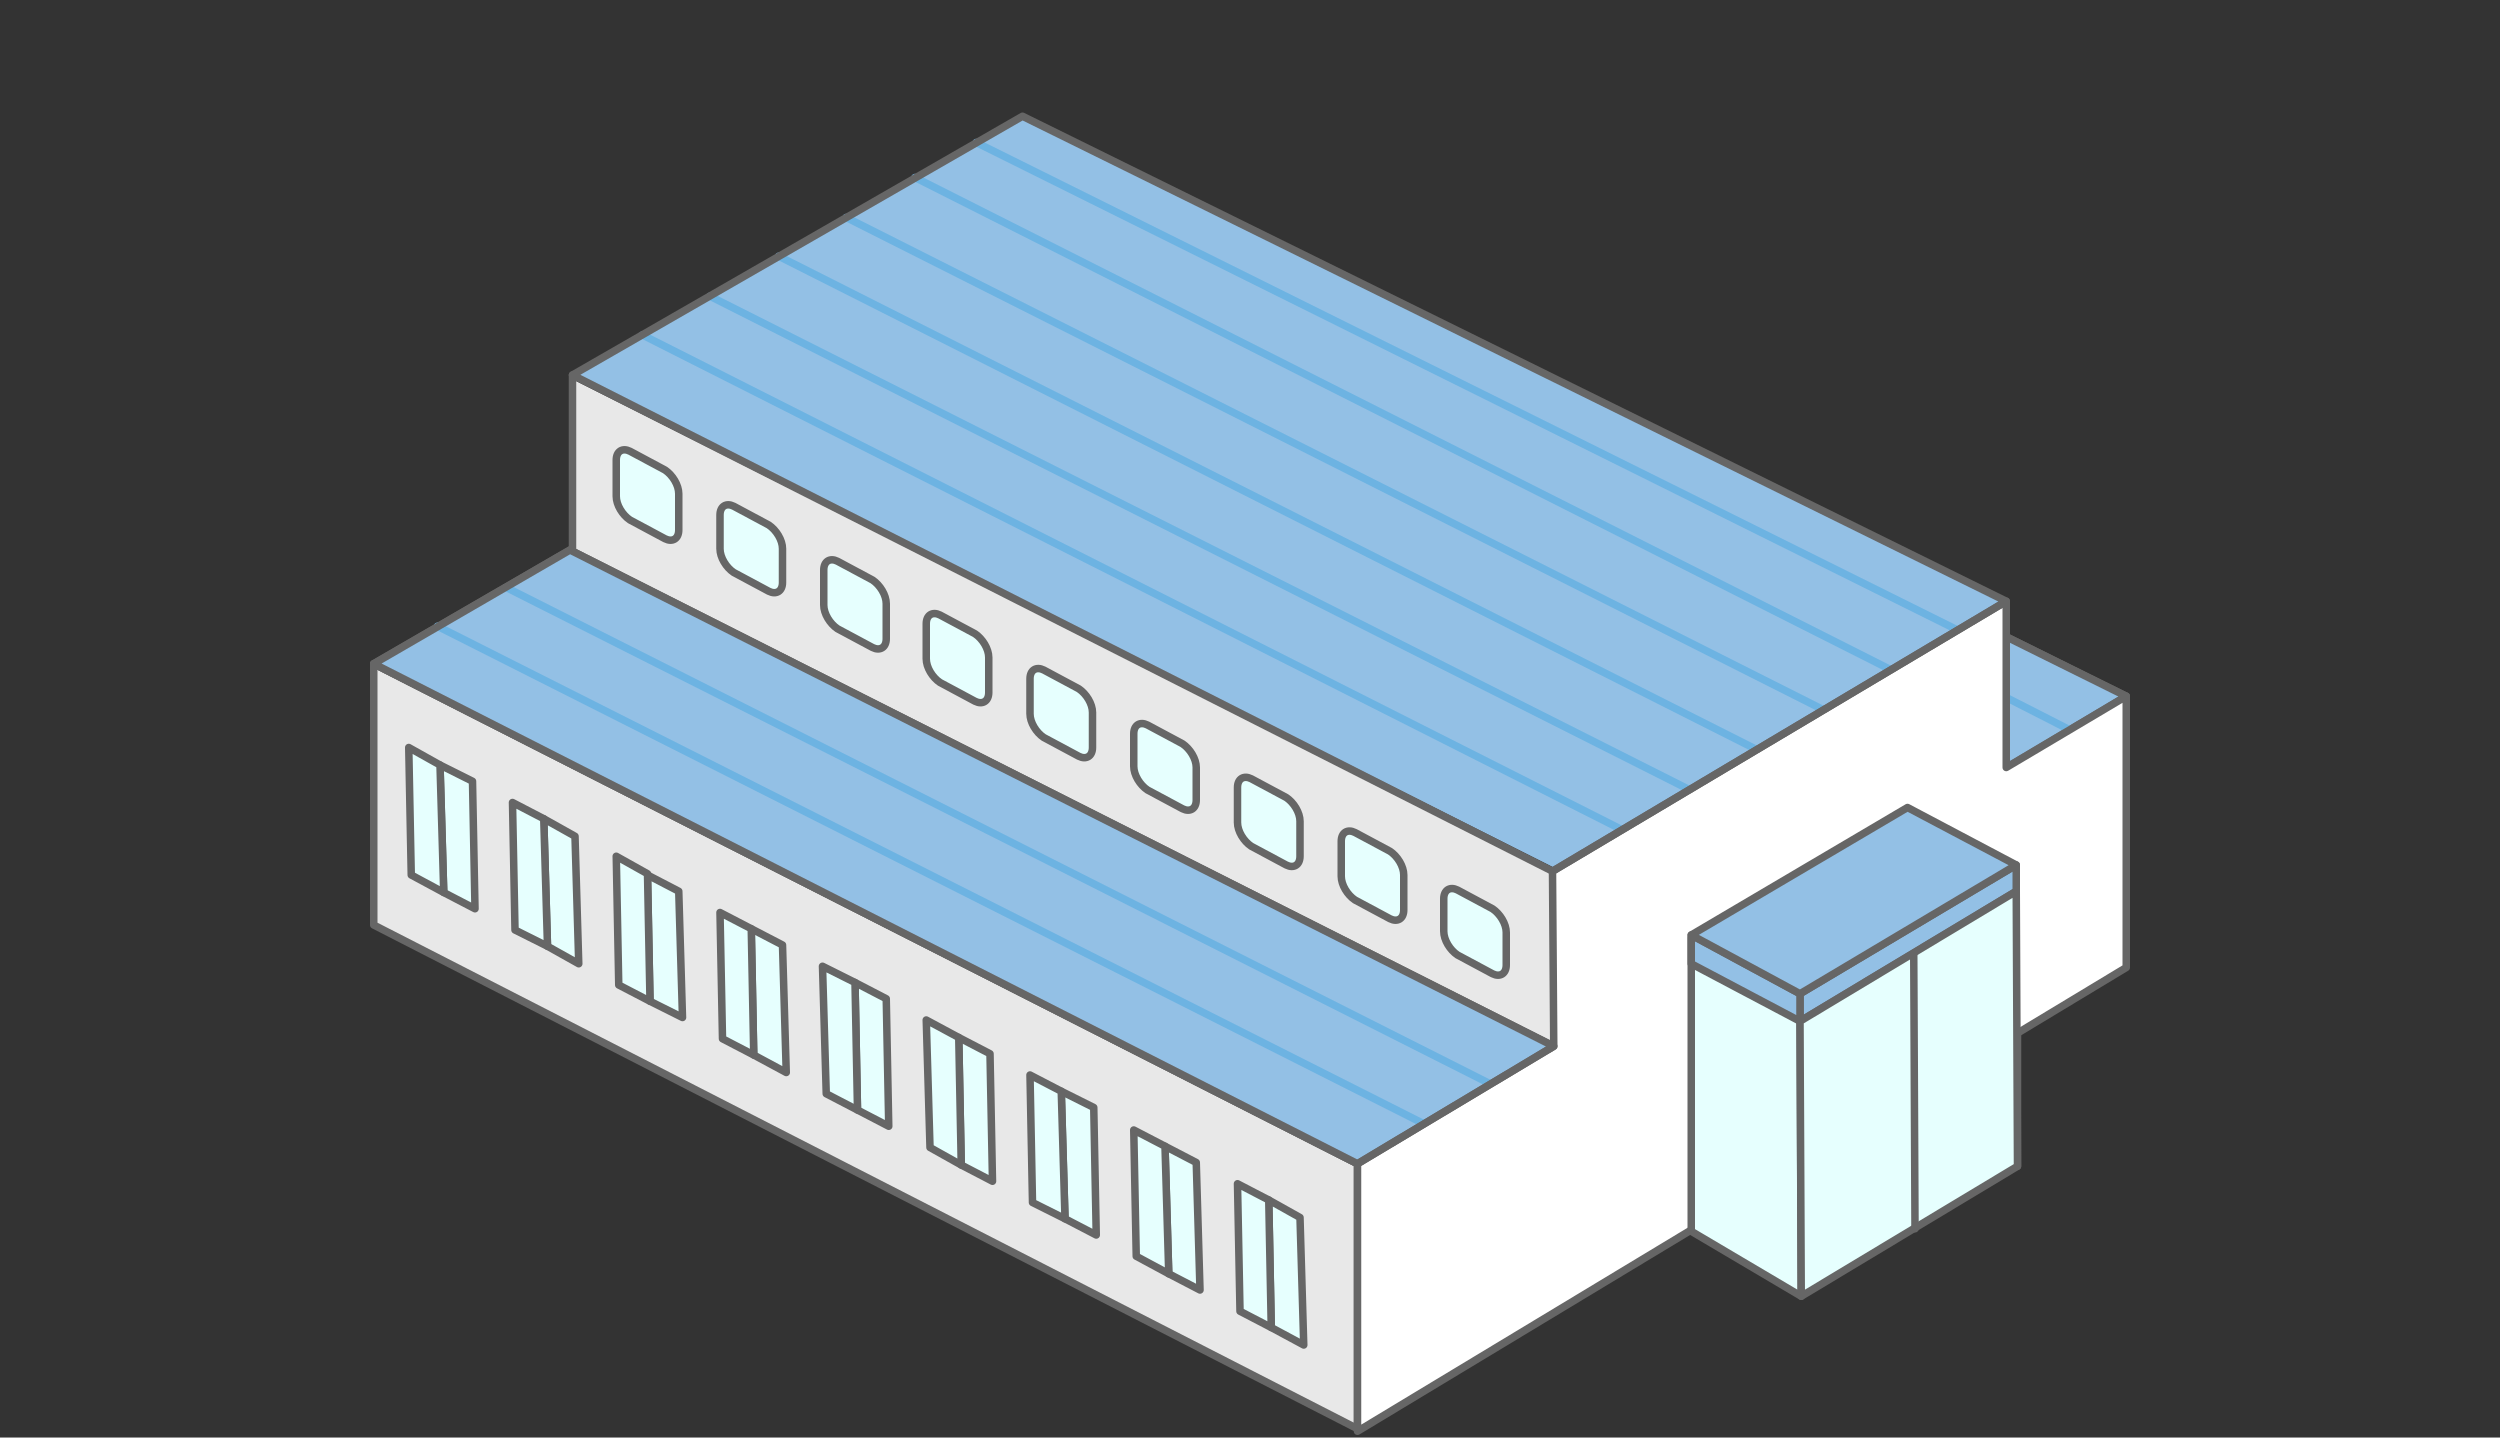 <?xml version="1.0" encoding="utf-8"?>
<!-- Generator: Adobe Illustrator 25.2.1, SVG Export Plug-In . SVG Version: 6.00 Build 0)  -->
<svg version="1.1" id="レイヤー_1" xmlns="http://www.w3.org/2000/svg" xmlns:xlink="http://www.w3.org/1999/xlink" x="0px"
	 y="0px" viewBox="0 0 200 115" style="enable-background:new 0 0 200 115;" xml:space="preserve">
<rect x="0" y="0" width="200" height="115" fill="#333333" stroke="none"/>
<style type="text/css">
	.st0{fill:#FFFFFF;stroke:#666666;stroke-width:0.6;stroke-linecap:round;stroke-linejoin:round;stroke-miterlimit:10;}
	.st1{fill:#93C0E5;stroke:#666666;stroke-width:0.6;stroke-linecap:round;stroke-linejoin:round;stroke-miterlimit:10;}
	.st2{fill:#E8E8E8;}
	.st3{fill:#93C0E5;}
	.st4{fill:#E6FFFE;stroke:#666666;stroke-width:0.6;stroke-linecap:round;stroke-linejoin:round;stroke-miterlimit:10;}
	.st5{fill:#E8E8E8;stroke:#666666;stroke-width:0.6;stroke-linecap:round;stroke-linejoin:round;stroke-miterlimit:10;}
	.st6{fill:#E6FFFE;}
	.st7{fill:none;stroke:#666666;stroke-width:0.6;stroke-linecap:round;stroke-linejoin:round;stroke-miterlimit:10;}
	.st8{fill:none;stroke:#6DB3E2;stroke-width:0.6;stroke-linecap:round;stroke-linejoin:round;stroke-miterlimit:10;}
</style>
<g>
	<polygon class="st0" points="114.5,40.5 158.7,62.5 170.1,55.7 125.9,33.8 	"/>
	<polygon class="st1" points="114.5,40.5 158.7,62.5 170.1,55.7 125.9,33.8 	"/>
	<polygon class="st2" points="124.2,69.7 45.9,30.4 46,65.7 124.3,103.3 	"/>
	<polygon class="st3" points="160.8,48.4 81.8,9.3 45.8,30 124.9,69.7 	"/>
	<polygon class="st4" points="161.4,93.3 152.7,88.1 152.6,64.6 161.4,69.1 	"/>
	<polygon class="st5" points="29.9,74 108.6,114.3 108.6,93.1 29.9,53.1 	"/>
	<polygon class="st0" points="124.3,83.7 45.6,44 29.9,53.1 108.6,93.1 	"/>
	<polygon class="st3" points="124.3,83.7 45.6,44 29.9,53.1 108.6,93.1 	"/>
	<g>
		<polygon class="st4" points="101.7,106.2 104.3,107.6 104,97.4 101.5,96 		"/>
		<polygon class="st4" points="99.2,104.9 101.7,106.2 101.5,96 99,94.7 		"/>
		<polygon class="st4" points="93.5,101.9 96,103.2 95.7,93 93.2,91.7 		"/>
		<polygon class="st4" points="90.9,100.5 93.5,101.9 93.2,91.7 90.7,90.4 		"/>
		<polygon class="st4" points="85.2,97.5 87.7,98.8 87.5,88.6 84.9,87.3 		"/>
		<polygon class="st4" points="82.6,96.2 85.2,97.5 84.9,87.3 82.4,86 		"/>
		<polygon class="st4" points="76.9,93.2 79.4,94.5 79.2,84.3 76.7,83 		"/>
		<polygon class="st4" points="74.4,91.8 76.9,93.2 76.7,83 74.1,81.6 		"/>
		<polygon class="st4" points="68.6,88.8 71.1,90.1 70.9,79.9 68.4,78.6 		"/>
		<polygon class="st4" points="66.1,87.5 68.6,88.8 68.4,78.6 65.8,77.3 		"/>
		<polygon class="st4" points="60.3,84.4 62.9,85.8 62.6,75.6 60.1,74.3 		"/>
		<polygon class="st4" points="57.8,83.1 60.3,84.4 60.1,74.3 57.6,73 		"/>
		<polygon class="st4" points="52,80.1 54.6,81.4 54.3,71.3 51.8,70 		"/>
		<polygon class="st4" points="49.5,78.8 52,80.1 51.8,69.9 49.3,68.5 		"/>
		<polygon class="st4" points="43.8,75.7 46.3,77.1 46,66.9 43.5,65.5 		"/>
		<polygon class="st4" points="41.2,74.4 43.8,75.7 43.5,65.5 41,64.2 		"/>
		<polygon class="st4" points="35.5,71.4 38,72.7 37.8,62.5 35.2,61.2 		"/>
		<polygon class="st4" points="32.9,70 35.5,71.4 35.2,61.2 32.7,59.8 		"/>
	</g>
	<g>
		<g>
			<g>
				<path class="st6" d="M115.5,74.5c0,0.7,0.5,1.5,1.1,1.9l2.8,1.5c0.6,0.3,1.1,0,1.1-0.7v-2.6c0-0.7-0.5-1.5-1.1-1.9l-2.8-1.5
					c-0.6-0.3-1.1,0-1.1,0.7V74.5z"/>
				<path class="st7" d="M115.5,74.5c0,0.7,0.5,1.5,1.1,1.9l2.8,1.5c0.6,0.3,1.1,0,1.1-0.7v-2.6c0-0.7-0.5-1.5-1.1-1.9l-2.8-1.5
					c-0.6-0.3-1.1,0-1.1,0.7V74.5z"/>
			</g>
			<g>
				<path class="st6" d="M107.3,70.1c0,0.7,0.5,1.5,1.1,1.9l2.8,1.5c0.6,0.3,1.1,0,1.1-0.7V70c0-0.7-0.5-1.5-1.1-1.9l-2.8-1.5
					c-0.6-0.3-1.1,0-1.1,0.7V70.1z"/>
				<path class="st7" d="M107.3,70.1c0,0.7,0.5,1.5,1.1,1.9l2.8,1.5c0.6,0.3,1.1,0,1.1-0.7V70c0-0.7-0.5-1.5-1.1-1.9l-2.8-1.5
					c-0.6-0.3-1.1,0-1.1,0.7V70.1z"/>
			</g>
			<g>
				<path class="st6" d="M99,65.8c0,0.7,0.5,1.5,1.1,1.9l2.8,1.5c0.6,0.3,1.1,0,1.1-0.7v-2.8c0-0.7-0.5-1.5-1.1-1.9l-2.8-1.5
					C99.5,62,99,62.3,99,63V65.8z"/>
				<path class="st7" d="M99,65.8c0,0.7,0.5,1.5,1.1,1.9l2.8,1.5c0.6,0.3,1.1,0,1.1-0.7v-2.8c0-0.7-0.5-1.5-1.1-1.9l-2.8-1.5
					C99.5,62,99,62.3,99,63V65.8z"/>
			</g>
			<g>
				<path class="st6" d="M90.7,61.3c0,0.7,0.5,1.5,1.1,1.9l2.8,1.5c0.6,0.3,1.1,0,1.1-0.7v-2.6c0-0.7-0.5-1.5-1.1-1.9L91.8,58
					c-0.6-0.3-1.1,0-1.1,0.7L90.7,61.3z"/>
				<path class="st7" d="M90.7,61.3c0,0.7,0.5,1.5,1.1,1.9l2.8,1.5c0.6,0.3,1.1,0,1.1-0.7v-2.6c0-0.7-0.5-1.5-1.1-1.9L91.8,58
					c-0.6-0.3-1.1,0-1.1,0.7L90.7,61.3z"/>
			</g>
			<g>
				<path class="st6" d="M82.4,57.1c0,0.7,0.5,1.5,1.1,1.9l2.8,1.5c0.6,0.3,1.1,0,1.1-0.7V57c0-0.7-0.5-1.5-1.1-1.9l-2.8-1.5
					c-0.6-0.3-1.1,0-1.1,0.7V57.1z"/>
				<path class="st7" d="M82.4,57.1c0,0.7,0.5,1.5,1.1,1.9l2.8,1.5c0.6,0.3,1.1,0,1.1-0.7V57c0-0.7-0.5-1.5-1.1-1.9l-2.8-1.5
					c-0.6-0.3-1.1,0-1.1,0.7V57.1z"/>
			</g>
			<g>
				<path class="st6" d="M74.1,52.7c0,0.7,0.5,1.5,1.1,1.9l2.8,1.5c0.6,0.3,1.1,0,1.1-0.7v-2.8c0-0.7-0.5-1.5-1.1-1.9l-2.8-1.5
					c-0.6-0.3-1.1,0-1.1,0.7V52.7z"/>
				<path class="st7" d="M74.1,52.7c0,0.7,0.5,1.5,1.1,1.9l2.8,1.5c0.6,0.3,1.1,0,1.1-0.7v-2.8c0-0.7-0.5-1.5-1.1-1.9l-2.8-1.5
					c-0.6-0.3-1.1,0-1.1,0.7V52.7z"/>
			</g>
			<g>
				<path class="st6" d="M65.9,48.4c0,0.7,0.5,1.5,1.1,1.9l2.8,1.5c0.6,0.3,1.1,0,1.1-0.7v-2.8c0-0.7-0.5-1.5-1.1-1.9L67,44.9
					c-0.6-0.3-1.1,0-1.1,0.7V48.4z"/>
				<path class="st7" d="M65.9,48.4c0,0.7,0.5,1.5,1.1,1.9l2.8,1.5c0.6,0.3,1.1,0,1.1-0.7v-2.8c0-0.7-0.5-1.5-1.1-1.9L67,44.9
					c-0.6-0.3-1.1,0-1.1,0.7V48.4z"/>
			</g>
			<g>
				<path class="st6" d="M57.6,43.9c0,0.7,0.5,1.5,1.1,1.9l2.8,1.5c0.6,0.3,1.1,0,1.1-0.7v-2.7c0-0.7-0.5-1.5-1.1-1.9l-2.8-1.5
					c-0.6-0.3-1.1,0-1.1,0.7V43.9z"/>
				<path class="st7" d="M57.6,43.9c0,0.7,0.5,1.5,1.1,1.9l2.8,1.5c0.6,0.3,1.1,0,1.1-0.7v-2.7c0-0.7-0.5-1.5-1.1-1.9l-2.8-1.5
					c-0.6-0.3-1.1,0-1.1,0.7V43.9z"/>
			</g>
			<g>
				<path class="st6" d="M49.3,39.7c0,0.7,0.5,1.5,1.1,1.9l2.8,1.5c0.6,0.3,1.1,0,1.1-0.7v-2.9c0-0.7-0.5-1.5-1.1-1.9l-2.8-1.5
					c-0.6-0.3-1.1,0-1.1,0.7V39.7z"/>
				<path class="st7" d="M49.3,39.7c0,0.7,0.5,1.5,1.1,1.9l2.8,1.5c0.6,0.3,1.1,0,1.1-0.7v-2.9c0-0.7-0.5-1.5-1.1-1.9l-2.8-1.5
					c-0.6-0.3-1.1,0-1.1,0.7V39.7z"/>
			</g>
		</g>
	</g>
	<line class="st7" x1="45.8" y1="30" x2="45.8" y2="44"/>
	<g>
		<line class="st8" x1="40.5" y1="47" x2="119.2" y2="86.7"/>
		<line class="st8" x1="35" y1="50.1" x2="113.9" y2="89.9"/>
		<line class="st8" x1="56.8" y1="23.7" x2="135.2" y2="63.2"/>
		<line class="st8" x1="51.4" y1="26.8" x2="129.8" y2="66.4"/>
		<line class="st8" x1="160.5" y1="55.8" x2="165.6" y2="58.4"/>
		<line class="st8" x1="62.3" y1="20.5" x2="140.6" y2="60"/>
		<line class="st8" x1="67.7" y1="17.4" x2="145.9" y2="56.8"/>
		<line class="st8" x1="78.1" y1="11.4" x2="156.6" y2="50.4"/>
		<line class="st8" x1="73.2" y1="14.2" x2="151.3" y2="53.6"/>
	</g>
	<polygon class="st0" points="170.1,55.7 160.5,61.4 160.5,48.1 124.2,69.7 124.3,83.7 108.6,93.1 108.6,114.5 170.1,77.4 	"/>
	<g>
		<polygon class="st4" points="144.1,103.7 135.3,98.5 135.3,75 144,79.5 		"/>
		<polygon class="st1" points="161.3,71.3 144,81.7 144,79.5 161.3,69.2 		"/>
		<polygon class="st1" points="135.3,74.8 144,79.5 144,81.7 135.3,77.1 		"/>
		<polygon class="st1" points="135.3,74.8 144,79.5 161.3,69.2 152.6,64.6 		"/>
		<polygon class="st4" points="144,81.7 144.1,103.7 161.4,93.3 161.3,71.3 		"/>
		<line class="st7" x1="153.1" y1="76.4" x2="153.2" y2="98.3"/>
	</g>
	<polygon class="st7" points="160.5,48.1 81.8,9.3 45.8,30 124.2,69.7 	"/>
	<polygon class="st7" points="124.3,83.7 45.6,44 29.9,53.1 108.6,93.1 	"/>
</g>
</svg>
